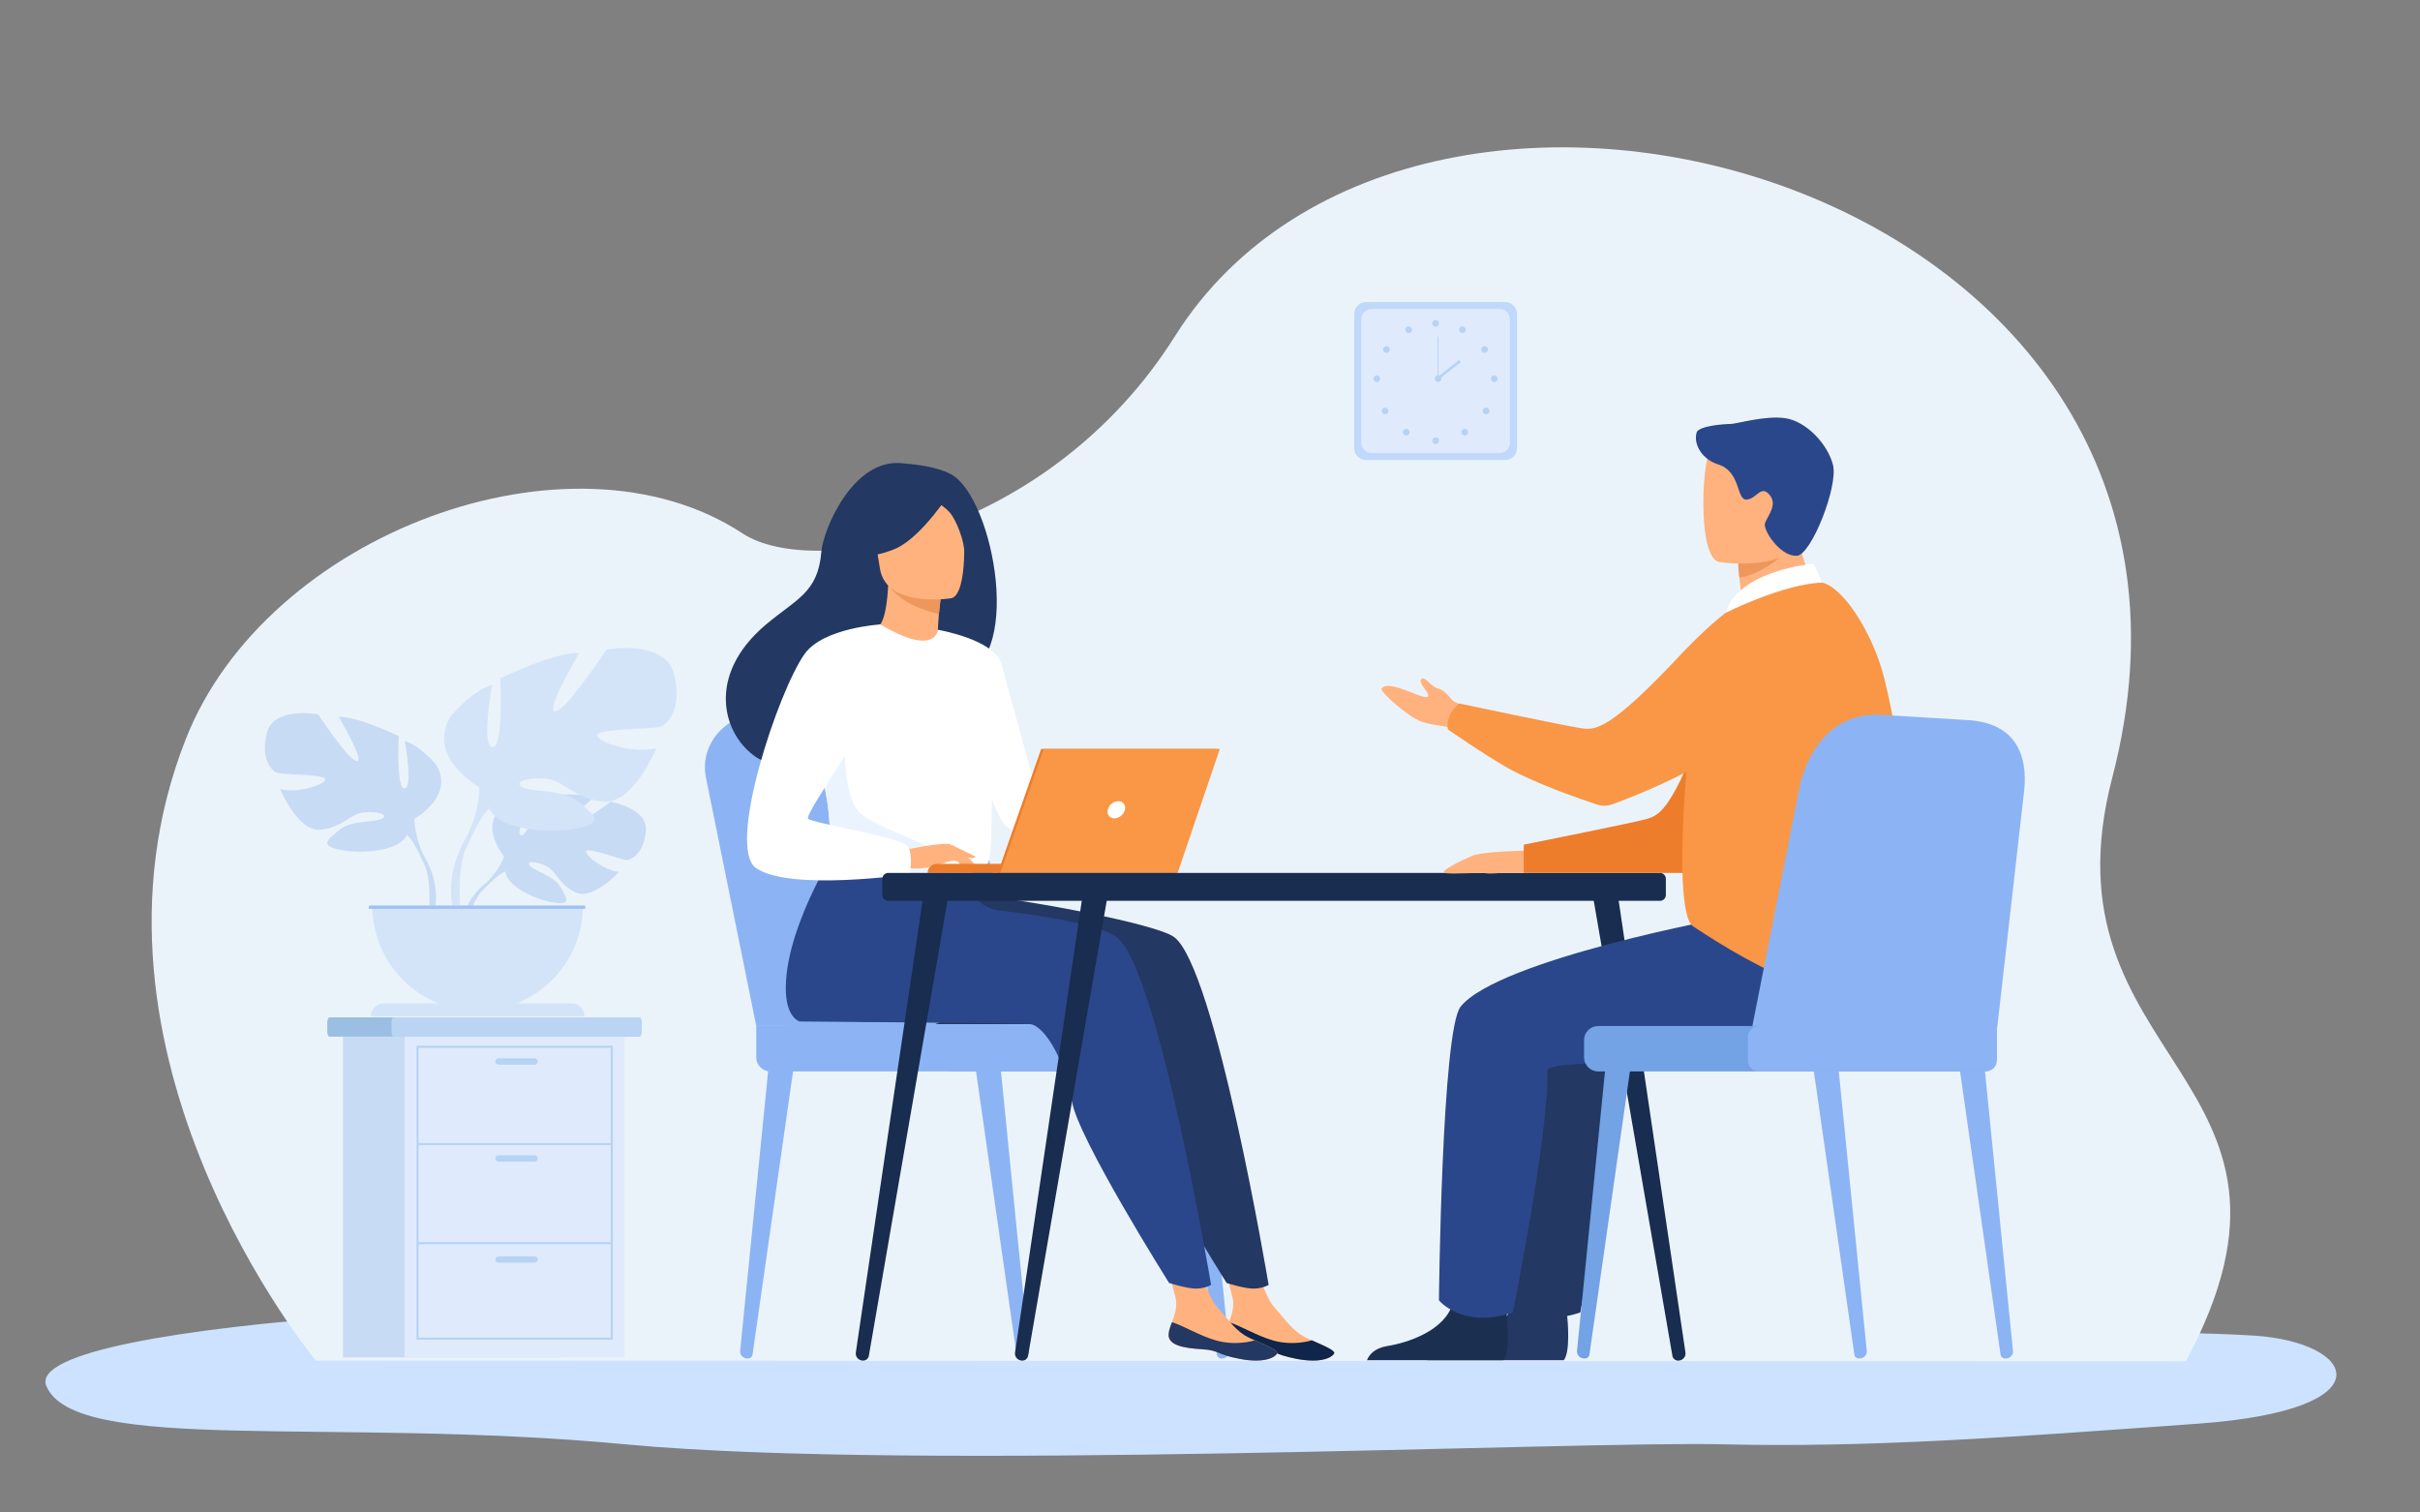 <?xml version="1.0" encoding="utf-8"?>
<svg width="3000px" height="1875px" viewBox="0 0 3000 1875" version="1.1" xmlns:xlink="http://www.w3.org/1999/xlink" xmlns="http://www.w3.org/2000/svg">
  <rect x="0" y="0" width="3000" height="1875" fill="#808080" stroke="none"/>
  <g id="g10">
    <g id="g12">
      <g id="g1445" transform="translate(56.333 1619.333)">
        <path d="M2737.3 36.358C2515.96 22.344 1763.02 46.086 1534.03 55.332C1305.04 64.592 1039.23 43.123 901.158 11.569C763.085 -19.987 -35.022 14.254 1.195 99.108C37.412 183.961 356.79 137.057 718.971 171.159C1081.15 205.263 1895.7 166.902 2079.44 171.159C2263.18 175.431 2431.65 162.644 2668.45 145.586C2905.22 128.539 2865.61 44.474 2737.3 36.358" id="path1447" fill="#CCE2FF" fill-rule="evenodd" stroke="none" />
      </g>
      <g id="g18" transform="translate(187.989 182.656)">
        <path d="M203.629 1504.16C203.629 1504.16 -111.676 1124.34 42.419 733.328C142.864 478.454 519.642 338.795 732.278 478.454C822.84 537.936 1113.4 480.459 1268.54 234.197C1570.01 -244.346 2622.15 46.279 2430.6 781.013C2337.92 1136.58 2712.71 1149.49 2521.73 1504.91L203.629 1504.16" id="path20" fill="#EBF3FA" stroke="none" />
      </g>
      <path d="M625.014 1061.71C625.014 1061.71 593.214 1024.61 623.052 1001.04C623.052 1001.04 644.848 987.853 662.621 988.922C662.621 988.922 637.438 1031.15 645.585 1035.35C653.731 1039.55 670.253 986.278 670.253 986.278C670.253 986.278 719.852 981.469 735.807 989.137C735.807 989.137 693.406 1023.83 702.337 1025.9C711.266 1027.97 757.065 993.909 757.065 993.909C757.065 993.909 803.228 1001.77 800.767 1029.93C798.305 1058.08 782.399 1066.78 775.408 1066.03C768.417 1065.28 727.521 1049.67 726.63 1055.4C725.74 1061.13 750.357 1079.85 767.595 1080.72C767.595 1080.72 735.049 1116.62 713.419 1106.26C691.789 1095.9 689.942 1079.48 676.459 1073.32C662.976 1067.17 651.466 1067.17 657.032 1073.46C662.599 1079.74 687.002 1085.84 694.712 1099.48C702.423 1113.12 709.341 1122.32 686.963 1118.95C664.584 1115.59 628.207 1099.21 626.61 1080.46C625.014 1061.71 625.014 1061.71 625.014 1061.71" id="path22" fill="#C8DBF4" stroke="none" />
      <path d="M778.085 1030.69C778.085 1030.69 652.703 1025.85 625.014 1061.71C625.014 1061.71 618.89 1080.05 600.046 1096.75L597.11 1104.76C597.11 1104.76 618.836 1081.85 626.61 1080.46C626.61 1080.46 614.453 1036.04 778.085 1030.69" id="path24" fill="#C8DBF4" stroke="none" />
      <path d="M600.046 1096.75C600.046 1096.75 573.134 1116.66 571.265 1152.22L576.149 1152.66C576.149 1152.66 584.745 1115.88 600.28 1101.51C615.816 1087.13 600.046 1096.75 600.046 1096.75" id="path26" fill="#C8DBF4" stroke="none" />
      <path d="M513.831 1015.05C513.831 1015.05 564.415 986.728 540.809 948.281C540.809 948.281 521.924 924.675 501.69 918.609C501.69 918.609 512.482 975.937 501.69 977.287C490.899 978.638 494.272 912.534 494.272 912.534C494.272 912.534 440.988 886.903 420.08 888.928C420.08 888.928 453.129 944.906 442.337 943.556C431.545 942.216 394.45 885.553 394.45 885.553C394.45 885.553 339.818 875.437 331.05 907.819C322.282 940.191 336.445 956.372 344.539 958.397C352.633 960.422 404.567 959.747 403.218 966.497C401.869 973.238 366.797 984.028 347.237 977.963C347.237 977.963 368.82 1031.24 397.148 1028.54C425.475 1025.85 434.244 1008.31 451.78 1006.96C469.316 1005.61 482.131 1010.33 473.363 1015.05C464.594 1019.78 434.919 1016.61 420.754 1028.64C406.59 1040.68 395.125 1048.11 421.429 1053.5C447.733 1058.9 494.946 1055.52 504.388 1035.29C513.831 1015.05 513.831 1015.05 513.831 1015.05" id="path28" fill="#C8DBF4" stroke="none" />
      <path d="M356.005 917.934C356.005 917.934 497.644 963.797 513.831 1015.05C513.831 1015.05 513.157 1037.99 527.32 1064.29L527.32 1074.41C527.32 1074.41 512.482 1040.01 504.388 1035.29C504.388 1035.29 536.088 990.778 356.005 917.934" id="path30" fill="#C8DBF4" stroke="none" />
      <path d="M527.32 1064.29C527.32 1064.29 549.163 1097.47 536.711 1137.83L531.091 1136.32C531.091 1136.32 536.546 1091.86 525.117 1069.49C513.69 1047.12 527.32 1064.29 527.32 1064.29" id="path32" fill="#C8DBF4" stroke="none" />
      <path d="M594.308 975.984C594.308 975.984 527.627 938.644 558.744 887.972C558.744 887.972 583.639 856.847 610.312 848.85C610.312 848.85 596.086 924.422 610.312 926.194C624.536 927.975 620.091 840.844 620.091 840.844C620.091 840.844 690.328 807.066 717.89 809.728C717.89 809.728 674.324 883.519 688.55 881.747C702.774 879.966 751.674 805.284 751.674 805.284C751.674 805.284 823.689 791.944 835.247 834.628C846.805 877.303 828.135 898.641 817.465 901.303C806.797 903.975 738.339 903.084 740.116 911.972C741.894 920.869 788.126 935.091 813.909 927.084C813.909 927.084 785.459 997.322 748.118 993.769C710.777 990.216 699.219 967.097 676.103 965.316C652.987 963.544 636.094 969.759 647.652 975.984C659.211 982.209 698.33 978.028 717 993.9C735.67 1009.77 750.785 1019.55 716.111 1026.67C681.437 1033.78 619.202 1029.33 606.755 1002.66C594.308 975.984 594.308 975.984 594.308 975.984" id="path34" fill="#D4E4F8" stroke="none" />
      <path d="M802.351 847.959C802.351 847.959 615.645 908.419 594.308 975.984C594.308 975.984 595.196 1006.22 576.526 1040.89L576.526 1054.23C576.526 1054.23 596.086 1008.88 606.755 1002.66C606.755 1002.66 564.969 943.978 802.351 847.959" id="path36" fill="#D4E4F8" stroke="none" />
      <path d="M576.526 1040.89C576.526 1040.89 547.733 1084.61 564.148 1137.83L571.555 1135.85C571.555 1135.85 564.365 1077.22 579.429 1047.74C594.493 1018.26 576.526 1040.89 576.526 1040.89" id="path38" fill="#D4E4F8" stroke="none" />
      <path d="M592.061 1253.26C664.199 1253.26 722.677 1194.78 722.677 1122.64L461.444 1122.64C461.444 1194.78 519.923 1253.26 592.061 1253.26" id="path40" fill="#D4E4F8" stroke="none" />
      <path d="M724.481 1259.91L459.64 1259.91L459.64 1259.91C459.64 1251 466.855 1243.79 475.755 1243.79L708.367 1243.79C717.266 1243.79 724.481 1251 724.481 1259.91L724.481 1259.91" id="path42" fill="#D4E4F8" stroke="none" />
      <path d="M725.648 1126.64L457.149 1126.64L457.149 1122.64L725.648 1122.64L725.648 1126.64" id="path44" fill="#9FC1F4" stroke="none" />
      <path d="M1266.05 1684.1L1266.69 1684.09C1271.97 1683.99 1276.05 1679.68 1275.55 1674.71L1240.34 1323.08L1209.62 1325.83L1260.18 1679.34C1260.57 1682.11 1263.09 1684.15 1266.05 1684.1" id="path46" fill="#8CB4F4" stroke="none" />
      <path d="M927.024 1684.1L926.379 1684.09C921.1 1683.99 917.025 1679.68 917.521 1674.71L952.734 1323.08L983.456 1325.83L932.896 1679.34C932.501 1682.11 929.976 1684.15 927.024 1684.1" id="path48" fill="#8CB4F4" stroke="none" />
      <path d="M1514.44 1684.1L1515.08 1684.09C1520.36 1683.99 1524.44 1679.68 1523.94 1674.71L1488.73 1323.08L1458.01 1325.83L1508.57 1679.34C1508.96 1682.11 1511.48 1684.15 1514.44 1684.1" id="path50" fill="#8CB4F4" stroke="none" />
      <path d="M937.509 1271.94L875.012 963.309C866.991 921.525 901.616 883.312 946.575 884.344L1067.11 887.091C1108.69 888.047 1144.84 915.872 1156.4 955.828L1247.83 1271.94L937.509 1271.94" id="path52" fill="#8CB4F4" stroke="none" />
      <path d="M975.319 1271.94L912.822 963.309C904.8 921.525 939.422 883.312 984.385 884.344L1104.92 887.091C1146.5 888.047 1182.65 915.872 1194.21 955.828L1285.64 1271.94L975.319 1271.94" id="path54" fill="#8CB4F4" stroke="none" />
      <path d="M954.928 1328.23L1431.8 1328.23C1441.38 1328.23 1449.22 1320.39 1449.22 1310.81L1449.22 1289.36C1449.22 1279.78 1441.38 1271.94 1431.8 1271.94L937.51 1271.94L937.51 1310.81C937.51 1320.39 945.347 1328.23 954.928 1328.23" id="path56" fill="#8CB4F4" stroke="none" />
      <path d="M1178.71 1328.23L1482.7 1328.23C1490.42 1328.23 1496.74 1321.91 1496.74 1314.2L1496.74 1285.97C1496.74 1278.25 1490.42 1271.94 1482.7 1271.94L1178.71 1271.94C1170.99 1271.94 1164.68 1278.25 1164.68 1285.97L1164.68 1314.2C1164.68 1321.91 1170.99 1328.23 1178.71 1328.23" id="path58" fill="#8CB4F4" stroke="none" />
      <path d="M795.223 1267.92L795.223 1278.45C795.223 1282.13 794.03 1285.14 792.574 1285.14L408.333 1285.14C406.877 1285.14 405.683 1282.13 405.683 1278.45L405.683 1267.92C405.683 1264.24 406.877 1261.23 408.333 1261.23L792.574 1261.23C794.03 1261.23 795.223 1264.24 795.223 1267.92" id="path60" fill="#9ABFE2" stroke="none" />
      <path d="M795.223 1267.92L795.223 1278.45C795.223 1282.13 794.128 1285.14 792.791 1285.14L487.747 1285.14C486.41 1285.14 485.314 1282.13 485.314 1278.45L485.314 1267.92C485.314 1264.24 486.41 1261.23 487.747 1261.23L792.791 1261.23C794.128 1261.23 795.223 1264.24 795.223 1267.92" id="path62" fill="#BAD4F4" stroke="none" />
      <path d="M697.973 1682.75L425.185 1682.75L425.185 1285.15L697.973 1285.15L697.973 1682.75" id="path64" fill="#C8DBF4" stroke="none" />
      <path d="M774.418 1682.75L501.631 1682.75L501.631 1285.15L774.418 1285.15L774.418 1682.75" id="path66" fill="#DFEBFD" stroke="none" />
      <path d="M518.921 1658.17L757.134 1658.17L757.134 1299.01L518.921 1299.01L518.921 1658.17ZM759.763 1660.8L516.293 1660.8L516.293 1296.38L759.763 1296.38L759.763 1660.8" id="path68" fill="#B7D3F3" fill-rule="evenodd" stroke="none" />
      <path d="M758.448 1419.56L517.607 1419.56L517.607 1416.94L758.448 1416.94L758.448 1419.56" id="path70" fill="#B7D3F3" stroke="none" />
      <path d="M758.448 1542.46L517.607 1542.46L517.607 1539.83L758.448 1539.83L758.448 1542.46" id="path72" fill="#B7D3F3" stroke="none" />
      <path d="M662.707 1319.89L618.015 1319.89C615.846 1319.89 614.072 1318.11 614.072 1315.94L614.072 1315.94C614.072 1313.77 615.846 1311.99 618.015 1311.99L662.707 1311.99C664.875 1311.99 666.65 1313.77 666.65 1315.94L666.65 1315.94C666.65 1318.11 664.875 1319.89 662.707 1319.89" id="path74" fill="#B7D3F3" stroke="none" />
      <path d="M662.707 1440.07L618.015 1440.07C615.846 1440.07 614.072 1438.29 614.072 1436.13L614.072 1436.13C614.072 1433.95 615.846 1432.18 618.015 1432.18L662.707 1432.18C664.875 1432.18 666.65 1433.95 666.65 1436.13L666.65 1436.13C666.65 1438.29 664.875 1440.07 662.707 1440.07" id="path76" fill="#B7D3F3" stroke="none" />
      <path d="M662.707 1565.35L618.015 1565.35C615.846 1565.35 614.072 1563.58 614.072 1561.41L614.072 1561.41C614.072 1559.24 615.846 1557.47 618.015 1557.47L662.707 1557.47C664.875 1557.47 666.65 1559.24 666.65 1561.41L666.65 1561.41C666.65 1563.58 664.875 1565.35 662.707 1565.35" id="path78" fill="#B7D3F3" stroke="none" />
      <g id="g80" transform="translate(1678.758 374.513)">
        <path d="M187.35 195.749L14.444 195.749C6.507 195.749 0 189.254 0 181.317L0 14.433C0 6.495 6.507 0 14.444 0L187.35 0C195.288 0 201.783 6.495 201.783 14.433L201.783 181.317C201.783 189.254 195.288 195.749 187.35 195.749" id="path82" fill="#C0D8FB" stroke="none" />
      </g>
      <g id="g84" transform="translate(1687.514 382.991)">
        <path d="M171.103 178.786L13.183 178.786C5.925 178.786 0 172.849 0 165.603L0 13.172C0 5.926 5.925 0 13.183 0L171.103 0C178.349 0 184.286 5.925 184.286 13.172L184.286 165.603C184.286 172.849 178.349 178.786 171.103 178.786" id="path86" fill="#DFEBFD" stroke="none" />
      </g>
      <g id="g88" transform="translate(1775.476 396.678)">
        <path d="M0 4.18C0 1.871 1.86 0 4.169 0C6.49 0 8.35 1.871 8.35 4.18C8.35 6.49 6.49 8.361 4.169 8.361C1.86 8.361 0 6.49 0 4.18" id="path90" fill="#B7D3F3" stroke="none" />
      </g>
      <g id="g92" transform="translate(1808.67 404.61)">
        <path d="M0.528 2.148C1.654 0.129 4.197 -0.595 6.215 0.531C8.234 1.646 8.959 4.2 7.832 6.218C6.717 8.225 4.163 8.961 2.156 7.835C0.138 6.72 -0.598 4.166 0.528 2.148" id="path94" fill="#B7D3F3" stroke="none" />
      </g>
      <g id="g96" transform="translate(1836.178 429.053)">
        <path d="M1.913 0.664C3.848 -0.581 6.44 -0.026 7.686 1.921C8.942 3.856 8.376 6.437 6.44 7.694C4.505 8.95 1.924 8.384 0.667 6.448C-0.578 4.513 -0.035 1.921 1.913 0.664" id="path98" fill="#B7D3F3" stroke="none" />
      </g>
      <g id="g100" transform="translate(1848.231 465.252)">
        <path d="M4.18 0C6.481 0 8.349 1.868 8.349 4.18C8.349 6.481 6.481 8.36 4.18 8.36C1.857 8.36 0 6.481 0 4.18C0 1.868 1.857 0 4.18 0" id="path102" fill="#B7D3F3" stroke="none" />
      </g>
      <g id="g104" transform="translate(1837.966 505.263)">
        <path d="M7.126 1.224C8.758 2.855 8.758 5.495 7.126 7.126C5.495 8.758 2.855 8.758 1.224 7.126C-0.408 5.495 -0.408 2.855 1.224 1.224C2.855 -0.408 5.495 -0.408 7.126 1.224" id="path106" fill="#B7D3F3" stroke="none" />
      </g>
      <g id="g108" transform="translate(1811.713 531.576)">
        <path d="M7.142 1.223C8.773 2.853 8.773 5.501 7.142 7.131C5.512 8.762 2.854 8.762 1.223 7.131C-0.408 5.501 -0.408 2.854 1.223 1.223C2.854 -0.408 5.512 -0.408 7.142 1.223" id="path110" fill="#B7D3F3" stroke="none" />
      </g>
      <g id="g112" transform="translate(1775.476 542.186)">
        <path d="M0 4.181C0 1.871 1.86 0 4.169 0C6.49 0 8.35 1.871 8.35 4.181C8.35 6.479 6.49 8.35 4.169 8.35C1.86 8.35 0 6.479 0 4.181" id="path114" fill="#B7D3F3" stroke="none" />
      </g>
      <g id="g116" transform="translate(1742.142 404.611)">
        <path d="M7.835 2.156C6.707 0.137 4.172 -0.594 2.141 0.523C0.132 1.651 -0.588 4.197 0.519 6.217C1.647 8.226 4.193 8.956 6.213 7.839C8.232 6.711 8.952 4.165 7.835 2.156" id="path118" fill="#B7D3F3" stroke="none" />
      </g>
      <g id="g120" transform="translate(1714.628 429.054)">
        <path d="M6.449 0.672C4.514 -0.586 1.923 -0.026 0.665 1.92C-0.583 3.855 -0.022 6.445 1.912 7.693C3.858 8.941 6.438 8.391 7.697 6.445C8.944 4.511 8.394 1.92 6.449 0.672" id="path122" fill="#B7D3F3" stroke="none" />
      </g>
      <g id="g124" transform="translate(1702.584 465.251)">
        <path d="M4.188 0C1.879 0 0 1.868 0 4.178C0 6.487 1.879 8.355 4.188 8.355C6.487 8.355 8.366 6.487 8.366 4.178C8.366 1.868 6.487 0 4.188 0" id="path126" fill="#B7D3F3" stroke="none" />
      </g>
      <g id="g128" transform="translate(1712.847 505.256)">
        <path d="M1.228 1.228C-0.409 2.854 -0.409 5.505 1.228 7.132C2.865 8.769 5.505 8.769 7.142 7.132C8.769 5.505 8.769 2.854 7.142 1.228C5.505 -0.409 2.865 -0.409 1.228 1.228" id="path130" fill="#B7D3F3" stroke="none" />
      </g>
      <g id="g132" transform="translate(1739.098 531.574)">
        <path d="M1.222 1.222C-0.408 2.852 -0.408 5.501 1.222 7.131C2.852 8.761 5.512 8.761 7.142 7.131C8.772 5.501 8.772 2.852 7.142 1.222C5.512 -0.407 2.852 -0.407 1.222 1.222" id="path134" fill="#B7D3F3" stroke="none" />
      </g>
      <g id="g136" transform="translate(1778.518 465.248)">
        <path d="M0 4.188C0 1.875 1.875 0 4.188 0C6.49 0 8.364 1.875 8.364 4.188C8.364 6.49 6.49 8.364 4.188 8.364C1.875 8.364 0 6.49 0 4.188" id="path138" fill="#B7D3F3" stroke="none" />
      </g>
      <g id="g140" transform="translate(1782.127 417.21)">
        <path d="M1.149 52.218L0 52.218L0 0L1.149 0L1.149 52.218" id="path142" fill="#B7D3F3" stroke="none" />
      </g>
      <g id="g144" transform="translate(1781.123 446.273)">
        <path d="M2.122 24.42L0 21.731L27.686 0L29.797 2.689L2.122 24.42" id="path146" fill="#B7D3F3" stroke="none" />
      </g>
      <path d="M1352.93 1207.35C1327.13 1252.26 1294.69 1269.58 1294.69 1269.58L1159.7 1269.58C1159.7 1269.58 1372.61 1173.1 1352.93 1207.35" id="path148" fill="#233862" stroke="none" />
      <g id="g150" transform="translate(1512.677 1552.894)">
        <path d="M6.746 100.538C5.293 114.703 24.992 118.359 47.84 119.747C70.688 121.125 63.729 125.737 94.999 131.747C126.259 137.756 138.907 129.319 141.223 125.11C143.275 121.378 128.768 115.35 113.326 108.544C111.386 107.691 109.435 106.818 107.495 105.937C90.102 98.072 80.461 82.303 67 67.631C54.25 53.728 42.476 9.553 42.476 9.553L0 0C0 0 11.531 39.778 15.493 56.747C17.829 66.731 14.111 77.822 10.83 86.26C9.052 90.853 7.264 95.549 6.746 100.538" id="path152" fill="#FFB27D" stroke="none" />
      </g>
      <g id="g154" transform="translate(1519.347 1639.154)">
        <path d="M41.169 33.487C64.018 34.865 57.059 39.478 88.329 45.487C119.589 51.496 132.237 43.059 134.553 38.85C136.605 35.118 122.098 29.09 106.656 22.284L106.412 22.546C106.412 22.546 84.306 29.784 58.948 22.602C38.295 16.753 18.382 4.152 4.16 0C2.382 4.593 0.594 9.29 0.076 14.278C-1.377 28.443 18.321 32.099 41.169 33.487" id="path156" fill="#0F2549" stroke="none" />
      </g>
      <g id="g158" transform="translate(1045.456 1034.402)">
        <path d="M409.611 126.957C386.764 110.916 235.585 82.304 158.428 74.025L73.166 0C73.166 0 0.572 107.513 0.003 189.759C-0.258 228.103 17.399 231.909 17.399 231.919C17.399 231.919 290.763 233.953 302.747 235.181C322.361 237.206 348.229 286.069 354.693 330.571C361.167 375.074 475.152 556.077 475.152 556.077C475.152 556.077 498.925 563.699 509.915 563.052C521.743 562.358 527.214 558.392 527.214 558.392C527.214 558.392 461.162 163.153 409.611 126.957" id="path160" fill="#233862" stroke="none" />
      </g>
      <g id="g162" transform="translate(1441.971 1552.894)">
        <path d="M6.749 100.538C5.291 114.704 24.994 118.36 47.84 119.747C70.684 121.126 63.731 125.737 94.998 131.748C126.256 137.756 138.908 129.319 141.214 125.11C143.275 121.378 128.775 115.35 113.321 108.544C111.385 107.691 109.431 106.819 107.495 105.938C90.097 98.072 80.459 82.303 66.999 67.632C54.249 53.728 42.471 9.553 42.471 9.553L0 0C0 0 11.525 39.778 15.493 56.747C17.827 66.732 14.102 77.822 10.824 86.26C9.045 90.853 7.265 95.55 6.749 100.538" id="path164" fill="#FFB27D" stroke="none" />
      </g>
      <g id="g166" transform="translate(1448.644 1639.153)">
        <path d="M41.166 33.488C64.011 34.866 57.058 39.478 88.325 45.488C119.583 51.496 132.235 43.059 134.54 38.85C136.602 35.119 122.101 29.091 106.648 22.284L106.404 22.547C106.404 22.547 84.299 29.784 58.944 22.603C38.288 16.753 18.38 4.153 4.151 0C2.372 4.593 0.592 9.291 0.076 14.278C-1.383 28.444 18.321 32.1 41.166 33.488" id="path168" fill="#233862" stroke="none" />
      </g>
      <path d="M1383.75 1161.36C1363.89 1147.42 1304.18 1136.61 1238.26 1128.59C1220.03 1126.37 1205.06 1113.12 1200.62 1095.31L1200.62 1095.31L1047.29 1034.4C1047.29 1034.4 974.709 1141.91 974.128 1224.16C973.866 1262.5 991.528 1266.31 991.528 1266.32C991.528 1266.32 1264.89 1268.35 1276.88 1269.58C1296.49 1271.61 1322.36 1320.47 1328.82 1364.97C1335.29 1409.47 1449.28 1590.48 1449.28 1590.48C1449.28 1590.48 1473.06 1598.1 1484.04 1597.45C1495.88 1596.76 1501.34 1592.79 1501.34 1592.79C1501.34 1592.79 1435.28 1197.55 1383.75 1161.36" id="path170" fill="#2B478B" stroke="none" />
      <path d="M1178.58 587.737C1157.5 576.666 1125.45 575.175 1120.24 574.472C1057.91 566.1 1020.4 656.662 1018.19 684.103C1014.13 734.691 987.375 742.397 949.706 774.075C874.188 837.591 896.334 911.4 937.631 938.831C962.4 955.284 1006.08 938.822 1006.08 938.822C1006.7 939.253 1125.52 872.4 1184.08 840.15C1271.89 827.672 1232.27 615.928 1178.58 587.738" id="path172" fill="#233862" stroke="none" />
      <path d="M1165.58 808.997C1165.86 809.137 1137.88 821.859 1117.7 815.184C1098.7 808.931 1081.98 780.337 1082.24 780.291C1090.49 779.1 1098.86 770.962 1101.21 722.775L1104.85 723.694L1166.23 739.209C1166.23 739.209 1163.8 758.653 1162.8 777.037C1161.96 792.478 1162.13 807.159 1165.58 808.997" id="path174" fill="#FFB27D" stroke="none" />
      <path d="M1166.23 739.209C1166.23 739.209 1166.23 743.212 1163.93 761.297C1129.23 752.54 1113.92 741.037 1103.13 727.866L1166.23 739.209" id="path176" fill="#ED975D" stroke="none" />
      <path d="M1179.33 741.656C1179.33 741.656 1098.16 754.875 1090.72 704.203C1083.26 653.531 1067.77 621.112 1119.27 610.528C1170.78 599.953 1183.72 617.803 1190.32 634.115C1196.92 650.419 1200.24 736.912 1179.33 741.656" id="path178" fill="#FFB27D" stroke="none" />
      <path d="M1179.4 608.409C1179.4 608.409 1142.55 666.59 1109.64 680.372C1076.74 694.153 1060.58 687.15 1060.58 687.15C1060.58 687.15 1075.55 664.453 1079.45 633.984C1080.59 624.994 1086.45 617.297 1094.85 613.931C1118.47 604.472 1164.14 589.556 1179.4 608.409" id="path180" fill="#233862" stroke="none" />
      <path d="M1147.03 614.034C1147.03 614.034 1168.63 625.106 1177.53 635.494C1186.12 645.506 1196.03 672.684 1195.32 684.891C1195.32 684.891 1205.98 626.4 1183.78 606.291C1160.24 584.962 1147.03 614.034 1147.03 614.034" id="path182" fill="#233862" stroke="none" />
      <path d="M1230.51 932.784C1228.05 1097.77 1229.83 1063.28 1211.78 1078.94C1207.43 1082.71 1195.22 1084.96 1179.12 1086.02C1128.53 1089.38 1039.61 1081.05 1036.23 1071.69C1024.56 1039.35 1032.8 1029.3 1023.07 979.772C1022.04 974.503 1020.79 968.803 1019.32 962.597C1011.2 928.584 1003.3 917.006 1032.09 862.369C1058.21 812.869 1088.93 772.65 1091.36 774.103C1160.26 815.006 1162.62 780.722 1162.62 780.722C1162.62 780.722 1231.72 852.319 1230.51 932.784" id="path184" fill="#FFFFFF" stroke="none" />
      <path d="M1162.62 780.722C1162.62 780.722 1233.14 792.675 1241.47 823.191C1249.79 853.716 1298.78 1033.16 1298.78 1033.16C1298.78 1033.16 1262.74 1039.64 1246.09 1022.99C1229.44 1006.34 1188.15 868.519 1188.15 868.519L1162.62 780.722" id="path186" fill="#FFFFFF" stroke="none" />
      <path d="M1179.12 1086.02C1128.53 1089.37 1039.61 1081.05 1036.23 1071.69C1024.56 1039.35 1032.8 1029.3 1023.07 979.772L1047.46 911.072C1047.46 911.072 1043.43 987.581 1065.99 1007.7C1088.53 1027.83 1158.38 1046.55 1169.34 1063.36C1174.63 1071.43 1178.11 1079.52 1179.12 1086.02" id="path188" fill="#EBF3FF" stroke="none" />
      <path d="M1121.17 1053.84C1121.17 1053.84 1171.07 1042.73 1179.12 1047.16C1187.18 1051.58 1206.86 1067.72 1209.32 1073.33C1211.78 1078.94 1191.39 1069.07 1184.77 1067.29C1180.46 1066.13 1169.16 1070.07 1163.56 1071.94C1140.01 1079.78 1125.57 1075.74 1125.57 1075.74L1121.17 1053.84" id="path190" fill="#FFB27D" stroke="none" />
      <path d="M1091.36 774.103C1091.36 774.103 1020.73 778.228 997.528 810.581C964.875 856.134 900.094 1050.24 937.22 1076.13C979.031 1105.28 1127.51 1083.75 1127.51 1083.75C1127.51 1083.75 1132.45 1060.66 1125.57 1049.48C1118.7 1038.32 1006.99 1020.27 1001.83 1015.12C996.675 1009.96 1066.28 914.569 1066.28 899.1C1066.28 883.631 1091.36 774.103 1091.36 774.103" id="path192" fill="#FFFFFF" stroke="none" />
      <path d="M1181.54 1061.05C1181.54 1061.05 1191.99 1074.53 1195.43 1076.15C1198.86 1077.76 1201.07 1077.36 1201.07 1077.36L1194.02 1064.67L1181.54 1061.05" id="path194" fill="#FFB27D" stroke="none" />
      <path d="M1179.12 1047.16L1209.53 1061.92C1209.53 1061.92 1208.23 1064.04 1204.49 1063.87C1200.75 1063.7 1191.31 1060.25 1191.31 1060.25L1179.12 1047.16" id="path196" fill="#FFB27D" stroke="none" />
      <path d="M1291.13 1082.16L1149.92 1082.16L1149.92 1082.16C1149.92 1075.94 1154.96 1070.91 1161.18 1070.91L1291.13 1070.91L1291.13 1082.16" id="path198" fill="#ED7D2B" stroke="none" />
      <path d="M1290.71 928.378L1509.03 928.378L1456.66 1082.16L1236.94 1082.16L1290.71 928.378" id="path200" fill="#ED7D2B" stroke="none" />
      <path d="M1512.24 928.369L1459.88 1082.16L1240.15 1082.16L1293.94 928.369L1512.24 928.369" id="path202" fill="#F99746" stroke="none" />
      <path d="M1394.54 1003.85C1393.19 1009.72 1387.32 1014.49 1381.44 1014.49C1375.58 1014.49 1371.91 1009.72 1373.27 1003.85C1374.62 997.969 1380.49 993.206 1386.36 993.206C1392.23 993.206 1395.9 997.969 1394.54 1003.85" id="path204" fill="#FFFFFF" stroke="none" />
      <g id="g206" transform="translate(1093.83 1082.156)">
        <path d="M7.284 34.603L963.994 34.603C968.01 34.603 971.279 31.34 971.279 27.319L971.279 7.285C971.279 3.262 968.01 0 963.994 0L7.284 0C3.262 0 0 3.262 0 7.285L0 27.319C0 31.34 3.262 34.603 7.284 34.603" id="path208" fill="#182D4F" stroke="none" />
      </g>
      <g id="g210" transform="translate(1972.952 1099.76)">
        <path d="M108.297 586.914L108.707 586.868C113.606 586.258 117.08 581.88 116.465 577.09L31.209 0L0 0.891L100.296 581.112C100.95 584.824 104.476 587.384 108.297 586.914" id="path212" fill="#182D4F" stroke="none" />
      </g>
      <path d="M1069.08 1686.67L1068.67 1686.63C1063.76 1686.02 1060.29 1681.64 1060.91 1676.85L1146.17 1099.76L1177.38 1100.65L1077.07 1680.87C1076.43 1684.58 1072.9 1687.14 1069.08 1686.67" id="path214" fill="#182D4F" stroke="none" />
      <path d="M1266.44 1686.67L1266.03 1686.63C1261.13 1686.02 1257.66 1681.64 1258.28 1676.85L1343.53 1099.76L1374.75 1100.65L1274.44 1680.87C1273.79 1684.58 1270.27 1687.14 1266.44 1686.67" id="path216" fill="#182D4F" stroke="none" />
      <g id="g222" transform="translate(1769.405 1599.698)">
        <path d="M0 86.508L169.186 86.508C177.319 76.581 174.321 39.943 173.091 27.981C172.828 25.57 172.661 24.165 172.661 24.165C172.661 24.165 114.893 -22.044 106.951 13.337C106.712 14.443 106.413 15.53 106.103 16.599C96.106 49.693 51.26 64.74 25.355 68.92C8.527 71.659 2.305 80.405 0 86.508" id="path224" fill="#233862" stroke="none" />
      </g>
      <g id="g226" transform="translate(1867.39 1136.492)">
        <path d="M363.653 0C357.53 0 73.863 53.261 26.931 111.347C3.495 140.364 0 475.482 0 475.482C0 475.482 29.011 511.436 91.639 490.558C91.639 490.558 137.559 261.282 134.18 191.738C133.227 172.511 327.999 188.954 363.653 179.73C399.292 170.504 486.396 92.954 467.19 55.183C447.999 17.401 363.653 0 363.653 0" id="path228" fill="#233862" stroke="none" />
      </g>
      <g id="g230" transform="translate(1789.91 1054.435)">
        <path d="M105.622 0C105.622 0 48.407 0.769 34.871 6.572C21.347 12.365 -6.121 25.677 1.228 27.721C8.578 29.764 43.639 26.887 51.21 28.04C58.78 29.203 68.119 27.721 72.758 27.721C77.398 27.721 99.04 27.721 99.04 27.721L105.622 0" id="path232" fill="#FFB27D" stroke="none" />
      </g>
      <g id="g234" transform="translate(1712.569 840.902)">
        <path d="M116.067 76.204C116.067 76.204 96.559 62.262 77.613 59.555C66.813 58.011 56.305 56.087 49.96 53.849C32.465 47.689 -2.512 16.24 0.143 12.55C8.614 0.726 49.453 25.747 56.586 23.06C63.719 20.375 42.883 5.566 50.128 0.358C53.909 -2.363 62.763 11.271 69.997 12.641C79.784 14.492 87.446 28.316 90.394 29.037C96.131 30.442 121.242 49.125 121.242 49.125L116.067 76.204" id="path236" fill="#FFB27D" stroke="none" />
      </g>
      <g id="g238" transform="translate(1888.941 754.303)">
        <path d="M313.84 0C313.84 0 270.28 13.501 227.362 131.683C184.444 249.863 168.135 256.248 152.535 260.889C136.936 265.52 0 292.783 0 292.783L0 327.855L210.998 327.855C210.998 327.855 290.114 252.602 313.84 201.939C337.553 151.271 313.84 0 313.84 0" id="path240" fill="#ED7D2B" stroke="none" />
      </g>
      <g id="g242" transform="translate(1694.646 1599.697)">
        <path d="M0 86.509L169.165 86.509C177.307 76.581 174.31 39.943 173.081 27.981C172.829 25.572 172.656 24.165 172.656 24.165C172.656 24.165 114.878 -22.045 106.943 13.338C106.701 14.443 106.414 15.531 106.093 16.6C96.09 49.694 51.255 64.74 25.358 68.922C8.521 71.66 2.297 80.406 0 86.509" id="path244" fill="#1B3051" stroke="none" />
      </g>
      <g id="g246" transform="translate(1783.793 1136.494)">
        <path d="M363.647 0C357.533 0 73.858 53.259 26.936 111.348C3.482 140.363 0 475.481 0 475.481C0 475.481 28.997 511.435 91.643 490.556C91.643 490.556 137.562 261.281 134.178 191.737C133.23 172.509 327.992 188.953 363.647 179.727C399.287 170.503 486.39 92.954 467.184 55.181C448.006 17.4 363.647 0 363.647 0" id="path248" fill="#2B478B" stroke="none" />
      </g>
      <g id="g250" transform="translate(2147.434 640.031)">
        <path d="M17.76 151.728C38.151 150.042 59.557 144.604 78.043 138.603C101.161 131.103 119.799 120.14 107.795 99.01C96.724 79.538 78.808 36.036 80.018 0L37.01 34.665L7.787 58.209C7.787 58.209 7.912 72.09 11.097 96.417C11.681 100.851 12.363 105.638 13.17 110.755C13.823 114.886 11.918 119.016 8.371 121.22C8.149 121.357 7.926 121.494 7.717 121.632C-6.804 130.755 0.651 153.14 17.76 151.728" id="path252" fill="#FFB27D" stroke="none" />
      </g>
      <g id="g254" transform="translate(2154.794 674.409)">
        <path d="M0.438 18.1C0.438 18.1 -1.064 23.14 1.494 41.752C27.555 37.501 51.91 16.724 51.91 16.724C38.643 13.083 33.81 -1.247 23.941 0.087L0.439 18.1" id="path256" fill="#ED975D" stroke="none" />
      </g>
      <g id="g258" transform="translate(2111.58 530.974)">
        <path d="M19.558 165.776C19.558 165.776 119.76 182.423 129.172 119.863C138.57 57.301 157.839 17.314 94.254 4.04C30.682 -9.234 14.629 12.766 6.414 32.884C-1.814 53.003 -6.269 159.834 19.558 165.776" id="path260" fill="#FFB27D" stroke="none" />
      </g>
      <g id="g262" transform="translate(2102.352 517.667)">
        <path d="M0.9 18.507C-3.406 33.572 8.114 51.923 27.437 57.963C56.142 66.93 49.808 102.129 62.713 101.651C75.618 101.172 80.833 81.419 92.368 97.202C102.211 110.663 84.175 126.623 85.419 134.007C87.544 146.68 107.398 172.612 125.295 171.31C143.192 170.01 176.664 84.984 169.966 58.682C163.269 32.377 136.48 4.639 111.145 0.812C85.797 -3.015 50.591 7.931 42.467 7.931C34.33 7.931 3.221 10.37 0.9 18.507" id="path264" fill="#2B478B" stroke="none" />
      </g>
      <g id="g266" transform="translate(2085.479 721.723)">
        <path d="M250.436 119.409C235.95 61.116 195.919 -0.051 168.858 0C122.744 0.089 56.44 12.26 29.671 78.297C9.947 126.933 -16.341 406.71 13.375 426.603C81.313 472.09 238.809 564.95 266.775 470.252C292.421 383.497 275.572 220.579 250.436 119.409" id="path268" fill="#F99746" stroke="none" />
      </g>
      <g id="g270" transform="translate(1794.382 748.048)">
        <path d="M429.522 35.074C416.372 0.847 373.92 -10.984 344.991 11.531C329.335 23.709 310.167 41.05 287.007 65.707C200.934 157.364 183.447 156.794 167.281 154.901C151.115 153.009 14.536 124.021 14.536 124.021C14.536 124.021 7.541 129.179 3.424 137.519C-2.071 148.658 0.697 156.249 0.697 156.249C-4.659 152.791 49.111 189.855 75.879 204.629C111.211 224.139 164.458 242.439 185.677 249.386C191.681 251.355 198.166 251.252 204.115 249.105C235.606 237.762 341.314 196.417 427.374 124.668C450.052 105.764 441.722 66.809 429.522 35.074" id="path272" fill="#F99746" stroke="none" />
      </g>
      <g id="g274" transform="translate(2139.367 698.759)">
        <path d="M119.615 23.524L109.179 0C109.179 0 15.716 7.622 0 60.819C0 60.819 72.454 24.666 119.615 23.524" id="path276" fill="#FFFFFF" stroke="none" />
      </g>
      <g id="g278" transform="translate(2429.477 1323.086)">
        <path d="M56.426 361.012L57.084 361.002C62.352 360.909 66.425 356.595 65.935 351.627L30.732 0L0 2.747L50.546 356.259C50.959 359.024 53.471 361.068 56.426 361.012" id="path280" fill="#8CB4F4" stroke="none" />
      </g>
      <g id="g282" transform="translate(2248.252 1323.086)">
        <path d="M56.433 361.011L57.072 361.002C62.354 360.907 66.43 356.596 65.933 351.627L30.715 0L0 2.746L50.554 356.258C50.951 359.024 53.479 361.068 56.433 361.011" id="path284" fill="#8CB4F4" stroke="none" />
      </g>
      <g id="g286" transform="translate(1954.938 1323.082)">
        <path d="M9.538 361.014L8.881 361.005C3.624 360.91 -0.455 356.598 0.041 351.629L35.239 0L65.962 2.748L15.415 356.261C15.018 359.026 12.489 361.07 9.538 361.014" id="path288" fill="#73A2E5" stroke="none" />
      </g>
      <g id="g290" transform="translate(2166.791 885.986)">
        <path d="M309.176 387.29L342.579 93.61C346.959 51.287 332.802 9.847 271.732 6.639L164.288 0.094C100.596 -2.532 71.85 50.468 63.784 91.266L0 414.102L309.176 387.29" id="path292" fill="#8CB4F4" stroke="none" />
      </g>
      <g id="g294" transform="translate(1963.711 1271.942)">
        <path d="M494.295 56.288L17.434 56.288C7.852 56.288 0 48.45 0 38.869L0 17.419C0 7.838 7.852 0 17.434 0L511.714 0L511.714 38.869C511.714 48.45 503.878 56.288 494.295 56.288" id="path296" fill="#73A2E5" stroke="none" />
      </g>
      <g id="g298" transform="translate(2166.802 1271.942)">
        <path d="M295.092 56.288L13.531 56.288C6.09 56.288 0 50.195 0 42.76L0 13.528C0 6.085 6.09 0 13.531 0L308.623 0L308.623 42.76C308.623 50.195 302.533 56.288 295.092 56.288" id="path300" fill="#8CB4F4" stroke="none" />
      </g>
    </g>
  </g>
</svg>
